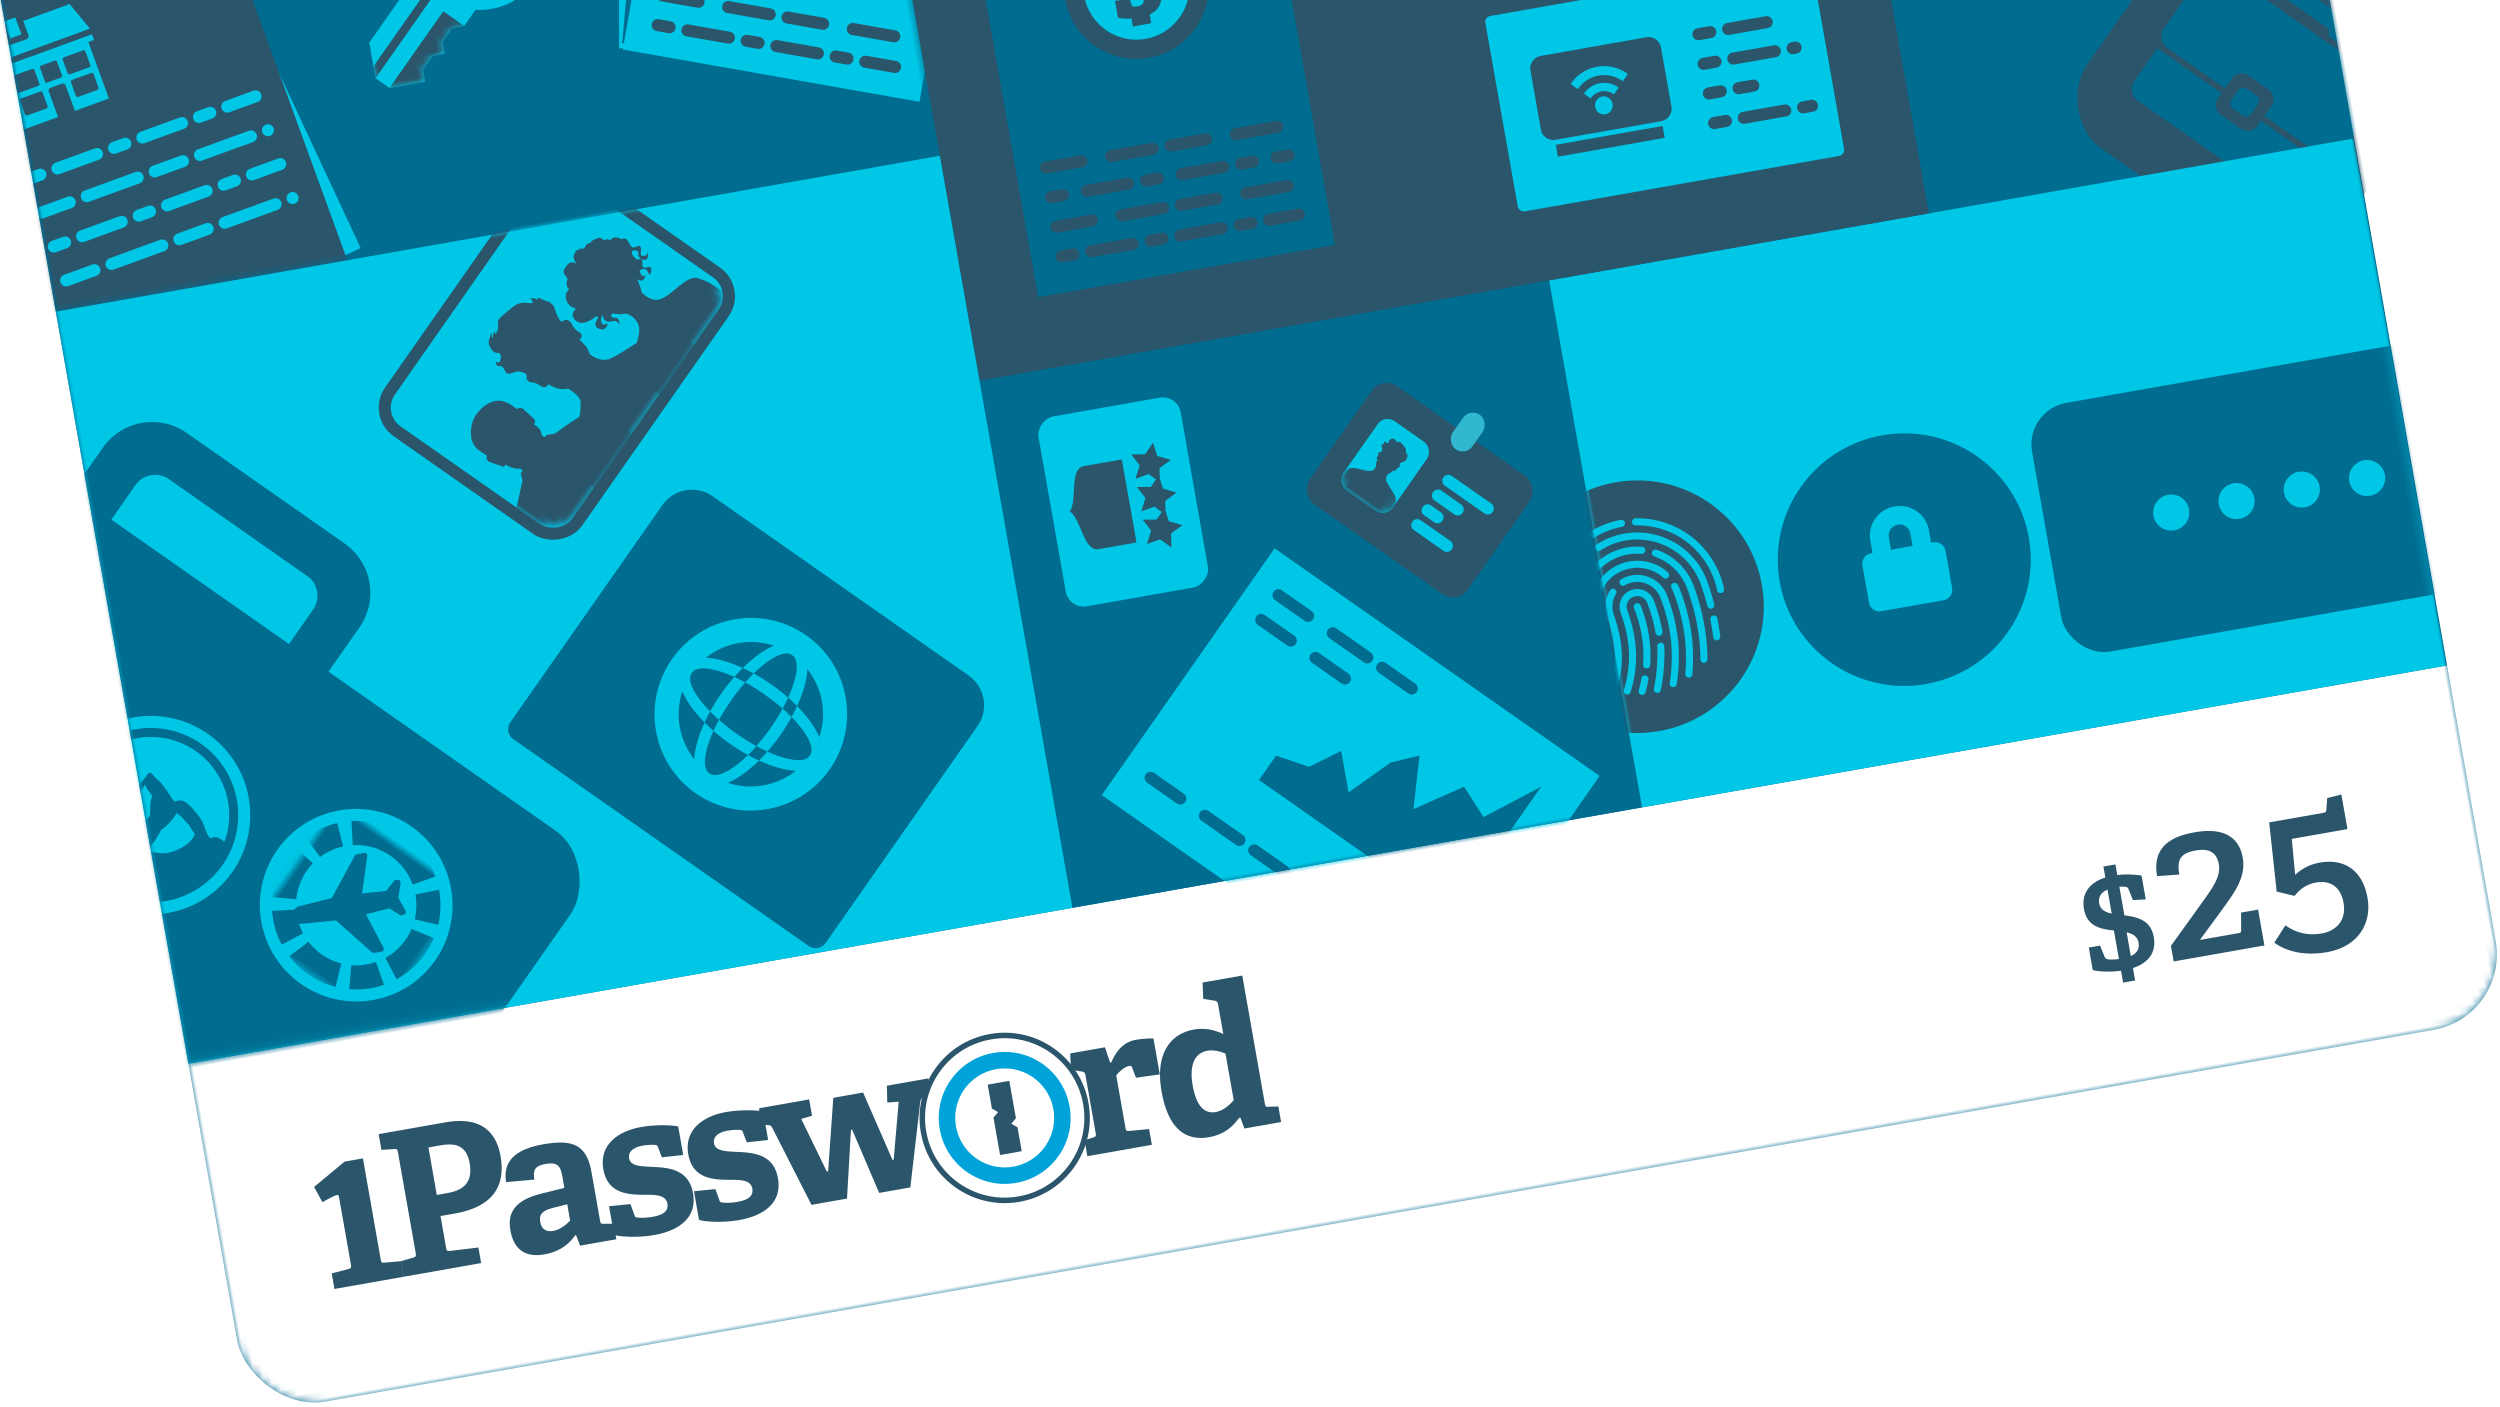 <svg xmlns="http://www.w3.org/2000/svg" xmlns:xlink="http://www.w3.org/1999/xlink" width="327" height="184"><defs><rect id="b" width="300" height="200" rx="10"/><path id="d" d="M0 0h75.654v69.998H0z"/><rect id="f" width="25.218" height="18.876" y="3.146" rx="2.364"/><rect id="h" width="7.881" height="11.011" rx="1.576"/><rect id="k" width="25.218" height="18.876" rx="2.364"/><filter id="j" width="145.9%" height="161.3%" x="-23%" y="-25.4%" filterUnits="objectBoundingBox"><feMorphology in="SourceAlpha" operator="dilate" radius=".788" result="shadowSpreadOuter1"/><feOffset dy="1" in="shadowSpreadOuter1" result="shadowOffsetOuter1"/><feGaussianBlur in="shadowOffsetOuter1" result="shadowBlurOuter1" stdDeviation="1.5"/><feComposite in="shadowBlurOuter1" in2="SourceAlpha" operator="out" result="shadowBlurOuter1"/><feColorMatrix in="shadowBlurOuter1" values="0 0 0 0 0 0 0 0 0 0 0 0 0 0 0 0 0 0 0.1 0"/></filter><rect id="l" width="7.881" height="6.292" rx="1.576"/><ellipse id="n" cx="3.94" cy="3.146" rx="1.576" ry="1.573"/><path id="o" d="M3.939 14.157h6.307a.786.786 0 0 1 0 1.573H3.94a.786.786 0 1 1 0-1.573zm0-2.36h3.155a.786.786 0 0 1 0 1.573H3.94a.786.786 0 1 1 0-1.573z"/><rect id="p" width="25.218" height="18.876" rx="2.364"/><path id="r" d="M0 0h117.422v53.482H0z"/><path id="t" d="M6.305 25.168H1.576L0 23.595v-4.72l8.138-8.121a8.654 8.654 0 0 1-.257-2.103C7.88 3.873 11.76 0 16.549 0c4.788 0 8.67 3.873 8.67 8.651s-3.882 8.652-8.67 8.652c-.726 0-1.432-.09-2.106-.257l-1.834 1.83h-1.576l-1.576 1.573v1.573H7.88l-1.576 1.573v1.573z"/><path id="v" d="M0 0h106.8v69.998H0z"/><path id="x" d="M0 0h126.091v83.368H0z"/><path id="z" d="M0 0h117.422v99.885H0z"/><rect id="B" width="129.243" height="88.874" rx="7.881"/><path id="a" d="M12.61 22.022c5.222 0 9.456-4.226 9.456-9.438 0-5.213-4.234-9.438-9.457-9.438-5.223 0-9.457 4.225-9.457 9.438 0 5.212 4.234 9.438 9.457 9.438z"/><mask id="D" width="22.066" height="22.028" x="-1.576" y="-1.576"><path fill="#fff" d="M1.576 1.57h22.066v22.028H1.576z"/><use xlink:href="#a"/></mask><ellipse id="E" cx="11.821" cy="11.797" rx="11.427" ry="11.404"/><rect id="F" width="39.403" height="28.314" rx="3.783"/></defs><g fill="none" fill-rule="evenodd" transform="rotate(-10 -69.038 5.448)"><mask id="c" fill="#fff"><use xlink:href="#b"/></mask><use fill="#006C90" xlink:href="#b"/><g mask="url(#c)"><g transform="rotate(45 89.706 372.219)"><rect width="39.403" height="39.325" fill="#2B556B" rx="7.881"/><path fill="#006C90" d="M23.642 10.224a.786.786 0 0 0-.787-.786h-6.307a.786.786 0 0 0-.787.786h-2.364a3.146 3.146 0 0 1 3.146-3.146h6.317a3.146 3.146 0 0 1 3.146 3.146h-2.364zm-.788 13.37v-1.569c0-.87-.706-1.576-1.576-1.576h-3.152c-.87 0-1.577.705-1.577 1.576v1.57H7.408a1.891 1.891 0 0 1-1.892-1.892v-8.8c0-1.045.847-1.892 1.892-1.892h24.587c1.045 0 1.892.847 1.892 1.891v8.801a1.891 1.891 0 0 1-1.892 1.892h-9.141zm-6.305.787v.784c0 .87.706 1.576 1.577 1.576h3.152c.87 0 1.576-.706 1.576-1.576v-.784h10.245v5.187a1.891 1.891 0 0 1-1.892 1.892H8.196a1.891 1.891 0 0 1-1.891-1.892v-5.187h10.244zm2.365-2.36h1.576a.79.79 0 0 1 .788.789v1.57a.788.788 0 0 1-.788.788h-1.576a.788.788 0 0 1-.788-.788v-1.57c0-.435.352-.788.788-.788z"/></g></g><path fill="#FFF" d="M-6.6 153.366h313.2v47.19H-6.6z" mask="url(#c)"/><path fill="#2B556B" d="M256.048 181.692c0 2.104-1.34 3.225-3.39 3.52v1.651h-1.595v-1.573c-1.438-.059-2.857-.373-3.625-.727v-2.989h1.497l.315 1.475c.06.275.119.354.394.472.257.098.808.177 1.419.216v-3.795c-1.655-.472-3.369-1.1-3.369-3.44 0-2.222 1.497-3.304 3.467-3.58v-1.454h1.596v1.416c1.261.058 2.227.334 3.113.609v3.166l-1.674-.197-.296-1.455c-.06-.295-.138-.354-.394-.433a3.912 3.912 0 0 0-.749-.137v3.795c1.616.51 3.29 1.18 3.29 3.46zm-6.266-5.604c0 .866.572 1.298 1.38 1.632v-3.185c-.867.197-1.38.728-1.38 1.553zm4.177 5.997c0-.845-.552-1.297-1.3-1.612v3.146c.886-.216 1.3-.767 1.3-1.534zm16.152 3.205h-12.054v-2.064l3.696-3.606c2.676-2.643 4.33-3.964 4.33-5.836 0-1.376-.689-2.285-2.62-2.285-1.848 0-2.703.496-2.703 2.725l-2.896-.302c0-4.13 3.09-4.79 5.82-4.79 4.082 0 5.627 1.79 5.627 4.377 0 2.78-2.207 4.597-4.276 6.634l-3.116 2.973h5.157c.276 0 .331-.055.387-.33l.386-2.258h2.262v4.762zm13.338-13.103h-7.392l-.387 4.708a6.244 6.244 0 0 1 3.448-1.019c3.255 0 5.351 1.955 5.351 5.616 0 3.358-2.262 6.083-6.482 6.083-2.786 0-5.13-.936-6.537-2.422l1.82-1.982c1.104 1.128 2.538 1.872 4.524 1.872 1.793 0 3.476-1.046 3.476-3.441 0-2.615-1.738-3.248-3.062-3.248-1.38 0-2.345.578-3.09 1.238l-2.206-.963.607-9.084h7.254c.276 0 .331-.083.386-.303l.386-1.514 1.904-.138v4.597z" mask="url(#c)"/><g mask="url(#c)"><path fill="#2B556B" d="M20.334 169.532v13.397c0 .418.027.496.42.522l2.149.184v2.067h-9.199v-2.067l2.254-.184c.367-.026.419-.13.419-.522v-9.035c0-.374-.283-.313-2.253.352l-.727-2.145 4.503-2.57h2.434zm8.687.08h1.546c1.86 0 3.407.445 3.407 2.957 0 2.956-1.913 3.348-3.643 3.348h-1.31v-6.304zm1.913 9.105h-1.913v4.185c0 .419.026.471.42.524l3.747.209v2.066H22.914v-2.066l1.652-.183c.366-.053.419-.131.419-.523V169.56c0-.392-.053-.497-.42-.523l-1.65-.183v-2.093h8.884c4.849 0 6.316 2.564 6.316 5.572 0 4.552-2.751 6.384-7.181 6.384zm14.68 3.531c-.603.445-1.494.942-2.385.942-.865 0-1.494-.392-1.494-1.439 0-1.046.55-1.439 2.096-1.543l1.783-.131v2.171zm12.048-4.996c2.07.47 4.403 1.203 4.403 4.264 0 3.191-2.594 4.5-5.923 4.5-2.155 0-4.263-.512-4.998-.843v.528h-4.822l-.263-1.412-.13-.026c-.996.968-2.307 1.752-4.404 1.752-3.302 0-3.826-2.25-3.826-3.871 0-2.616 1.625-3.82 4.901-4.03l3.014-.208v-1.44c0-1.229-.131-2.066-1.756-2.066-1.258 0-1.913.183-1.913 1.753l-3.696-.314c0-3.532 3.224-4.029 5.635-4.029 3.984 0 5.583 1.073 5.583 4.735v6.357c0 .419.026.471.42.523l1.065.178v-2.323l2.805.21.262 1.49c.026.236.079.341.315.393.314.105 1.022.262 2.018.262 1.388 0 2.175-.392 2.175-1.36 0-1.047-1.049-1.36-2.385-1.596-2.201-.393-5.084-.863-5.084-4.29 0-3.245 2.777-4.579 5.791-4.579 2.07 0 4.089.471 4.823.759v3.793l-2.805-.183-.262-1.36c-.026-.21-.078-.314-.261-.367-.341-.104-.97-.209-1.678-.209-1.31 0-2.044.497-2.044 1.334 0 1.073 1.441 1.308 3.04 1.675zm76.165 4.552c-.707.601-1.677 1.125-2.568 1.125-1.652 0-2.385-1.413-2.385-3.95 0-2.329.76-4.134 2.7-4.134.759 0 1.598.34 2.253.785v6.174zm4.35 1.648l1.259.183v2.067h-4.875l-.262-1.466-.184-.026c-1.1 1.073-2.384 1.805-4.298 1.805-3.092 0-5.084-1.962-5.084-6.958 0-5.258 2.647-7.247 5.556-7.247 1.52 0 2.7.523 3.696 1.256v-3.976c0-.262-.105-.445-.341-.524l-1.442-.497.288-2.119h5.268v17.005c0 .392.027.445.42.497zm-44.133-9.078c-.367.052-.524.183-.63.523l-3.223 10.804H86.05l-2.044-8.763h-.157l-2.07 8.763H77.06l-3.303-10.83c-.104-.314-.236-.366-.55-.445l-.255-.054v1.99l-2.805-.183-.262-1.36c-.026-.21-.078-.314-.261-.367-.341-.104-.97-.209-1.678-.209-1.31 0-2.045.497-2.045 1.334 0 1.073 1.442 1.308 3.04 1.675 2.071.47 4.404 1.203 4.404 4.264 0 3.192-2.594 4.5-5.923 4.5-2.385 0-4.718-.628-5.19-.942v-3.794l2.805.21.262 1.49c.026.236.079.341.314.393.315.105 1.023.262 2.019.262 1.388 0 2.175-.392 2.175-1.36 0-1.047-1.049-1.36-2.385-1.596-2.202-.393-5.085-.863-5.085-4.29 0-3.245 2.778-4.579 5.792-4.579 1.712 0 3.386.322 4.33.596l.066-.334h6.631v2.171l-1.467.157 2.096 7.351h.184l2.332-9.34h3.958l2.254 9.34h.157l1.966-7.35-1.494-.158.34-2.171h5.505v.771a10.7 10.7 0 0 0-.861 1.515l-.083.016zm27.1.654c-.68 0-1.493.576-1.887.916v6.932c0 .419.027.497.42.524l2.594.209v2.093h-8.57v-2.12l1.18-.157c.366-.052.419-.13.419-.523v-7.665c0-.287-.079-.47-.34-.55l-1.261-.442c-.041-.085-.086-.167-.128-.251l.261-1.922h4.613l.315 2.093h.157c.865-1.334 2.018-2.355 3.695-2.355.603 0 1.808.105 2.28.236v4.76l-3.144-.104-.263-1.386c-.052-.236-.13-.288-.34-.288z"/><path fill="#2B556B" d="M92.788 178.894c0-6.156 4.985-11.146 11.136-11.146 6.15 0 11.136 4.99 11.136 11.146 0 6.155-4.986 11.145-11.136 11.145-6.15 0-11.136-4.99-11.136-11.145zm.718 0c0 5.758 4.664 10.426 10.418 10.426 5.753 0 10.417-4.668 10.417-10.426 0-5.759-4.664-10.427-10.417-10.427-5.754 0-10.418 4.668-10.418 10.427z"/><path fill="#00A3D9" d="M103.924 170.265c4.761 0 8.621 3.863 8.621 8.629 0 4.765-3.86 8.629-8.621 8.629-4.762 0-8.622-3.864-8.622-8.63 0-4.765 3.86-8.628 8.622-8.628zm0 2.157a6.469 6.469 0 0 0-6.466 6.472 6.469 6.469 0 0 0 6.466 6.471 6.469 6.469 0 0 0 6.466-6.471 6.469 6.469 0 0 0-6.466-6.472z"/><path fill="#2B556B" d="M102.487 174.22h2.874v4.973l-.718.6.718.598v3.177h-2.874v-4.974l.718-.6-.718-.599z"/></g><g mask="url(#c)"><g transform="translate(117.422 83.368)"><mask id="e" fill="#fff"><use xlink:href="#d"/></mask><use fill="#006C90" xlink:href="#d"/><g mask="url(#e)"><g transform="rotate(45 19.528 68.565)"><mask id="g" fill="#fff"><use xlink:href="#f"/></mask><use fill="#2B556B" xlink:href="#f"/><path fill="#00C7E6" d="M14.972 15.73h4.731a.786.786 0 0 1 0 1.573h-4.731a.786.786 0 0 1 0-1.573zm0-2.36h1.579a.786.786 0 0 1 0 1.573h-1.58a.786.786 0 0 1 0-1.573zm0-2.36h3.155a.786.786 0 0 1 0 1.574h-3.155a.786.786 0 0 1 0-1.573zm0-2.359h6.307a.786.786 0 0 1 0 1.573h-6.307a.786.786 0 0 1 0-1.573z" mask="url(#g)"/><g mask="url(#g)"><g transform="translate(3.152 7.078)"><mask id="i" fill="#fff"><use xlink:href="#h"/></mask><use fill="#00C7E6" xlink:href="#h"/><path fill="#2B556B" d="M2.867 7.043C1.853 7.888.054 7.792.054 9.198L0 12.04h7.864l.017-2.845c0-.67-.22-.995-.755-1.283-.352-.19-1.73-.694-1.999-.932-.268-.238-.284-.596-.286-.83.172-.205.2-.322.28-.768l.063.01c.08.012.139-.02.175-.078.05-.08.022-.127.022-.217 0-.14.033-.268.087-.361.085-.147.136-.388-.075-.451-.126-.038-.082-.137.02-.341.093-.185.31-.375.31-.602 0-.207-.051-.21-.073-.365-.018-.135-.014-.145-.073-.271-.018-.006-.085.04-.082.054 0-.216-.068-.213-.166-.343a1.14 1.14 0 0 0 .011.062c.034.106-.085.194-.105.162a7.805 7.805 0 0 1-.135-.233.83.83 0 0 0-.378-.349c-.126-.055-.212-.062-.317-.097a3.554 3.554 0 0 0-.507-.133c-.264-.042-.214.015-.4.15a.56.56 0 0 1-.347.09c-.001-.01.076-.094.085-.106-.032-.017-.327.092-.32.129 0-.087.099-.12.166-.194a.133.133 0 0 0-.048-.002c-.207.086-.385.064-.502.313-.1.21-.121.283-.006.478.054.092-.069.196-.124.219-.137.058-.228.135-.264-.092-.008.003-.144.131-.113.182.102.168.124.185.035.36-.064.125-.102.17-.023.272.09.116.238.182.297.262.1.135.203.423.056.48-.16.06-.159.217-.072.377.05.093.081.215.081.35 0 .046-.002.054.009.099.02.125.086.202.215.192l.036-.013c.036.467.164.688.36.873-.008.216.032.585-.152.795z" mask="url(#i)"/></g></g><rect width="3.152" height="5.505" x="11.821" fill="#32B8CE" rx="1.576"/></g></g><g mask="url(#e)"><path fill="#00C7E6" d="M70.908 64.99L43.046 92.854 6.341 56.148l27.862-27.862z"/><path stroke="#006C90" stroke-dasharray="4.728,3.94,5.516,2.364" stroke-linecap="round" stroke-width="1.576" d="M33.64 34.41l15.272 15.271M30.855 37.196l9.454 9.455m-27.286 8.377l31.143 31.144"/><path fill="#006C90" d="M29.686 55.02l4 2.198 4.498-1.323.005 5.51 6.086-2.894 3.9-.247-2.01 6.767 7.037-1.74 1.802 4.359 8.12-2.602-14.46 14.46-21.732-21.734z"/></g><g mask="url(#e)"><g transform="rotate(90 -59.818 12.515)"><use fill="#000" filter="url(#j)" xlink:href="#k"/><use fill="#736BB5" stroke="#554D99" stroke-width="1.576" xlink:href="#k"/></g><g transform="rotate(90 -71.63 14.888)"><mask id="m" fill="#fff"><use xlink:href="#l"/></mask><use fill="#EAE4FF" xlink:href="#l"/><rect width="8.669" height="7.08" x="-.394" y="-.394" stroke="#59489D" stroke-width=".788" rx="1.576"/><path stroke="#59489D" stroke-width=".788" d="M-.394 1.965h8.669v2.361H-.394z" mask="url(#m)"/><g mask="url(#m)"><use fill="#EBE3FF" xlink:href="#n"/><ellipse cx="3.94" cy="3.146" stroke="#59489D" stroke-width=".788" rx="1.182" ry="1.179"/></g></g><g transform="rotate(90 -59.818 12.515)"><use fill="#EAE4FF" xlink:href="#o"/><path stroke="#59489D" stroke-width=".788" d="M3.939 13.763h6.307a1.18 1.18 0 0 1 0 2.36H3.94a1.18 1.18 0 1 1 0-2.36zm0-2.36h3.155a1.18 1.18 0 0 1 0 2.361H3.94a1.18 1.18 0 1 1 0-2.36z"/></g><path fill="#574B9B" d="M-50.449 72.332V97.55h-4.719V72.332z"/></g><g mask="url(#e)"><g transform="rotate(90 9.466 15.733)"><mask id="q" fill="#fff"><use xlink:href="#p"/></mask><use fill="#00C7E6" xlink:href="#p"/><path fill="#2B556B" d="M14.776 4.705l-.855.833.31 1.801-1.622-.85-1.621.85.31-1.801-.856-.833-.856.833.31 1.801-1.621-.85-1.622.85.31-1.801-1.312-1.276 1.813-.263.81-1.64L9.086 4l1.357.196L11.798 4l.811-1.64.81 1.64 1.357.196L16.133 4l.81-1.64.811 1.64 1.813.263-1.312 1.276.31 1.801-1.622-.85-1.62.85.309-1.801-.856-.833zM7.093 8.651h11.033v5.035c0 1.968-4.356 1.595-5.517 2.845-1.23-1.25-5.516-.857-5.516-2.845V8.651z" mask="url(#q)"/></g></g></g></g><g mask="url(#c)"><mask id="s" fill="#fff"><use xlink:href="#r"/></mask><use fill="#006C90" xlink:href="#r"/><g mask="url(#s)"><path fill="#00C7E6" d="M87.553-18.757l38.804 6.842-9.014 51.12-38.804-6.841z"/><path fill="#006C90" d="M92.5-18.372l38.06 10.199-13.434 50.14-38.06-10.198z"/><path fill="#00C7E6" d="M96.752-16.184L133.78-2.707 116.025 46.07 78.998 32.594z"/><path stroke="#2B556B" stroke-dasharray="1.576,2.364,5.516,2.364" stroke-linecap="round" stroke-width="1.576" d="M84.046 30.246l29.622 10.782"/><path stroke="#2B556B" stroke-dasharray="4.728,3.94,5.516,2.364" stroke-linecap="round" stroke-width="1.576" d="M85.391 26.551l29.622 10.781"/></g><g mask="url(#s)"><path fill="#00C7E6" d="M-10.774 12.275l38.06-10.198 13.435 50.14-38.06 10.199z"/><path fill="#2B556B" d="M-8.936 10.107l38.804-6.842 9.014 51.12L.078 61.229z"/><path stroke="#00C7E6" stroke-dasharray="1.576,2.364,5.516,2.364" stroke-linecap="round" stroke-width="1.576" d="M-.412 35.758l31.044-5.474M1.227 45.052l31.044-5.474"/><path stroke="#00C7E6" stroke-dasharray="3.94,2.364,7.093,2.364" stroke-linecap="round" stroke-width="1.576" d="M.407 40.405l31.044-5.474M2.046 49.7l31.044-5.474"/><path fill="#00C7E6" fill-rule="nonzero" d="M10.323 19.49l1.366 7.745-4.662.822-.614-3.485a.394.394 0 0 0-.457-.32l-1.534.271a.394.394 0 0 0-.32.457l.615 3.484-4.67.824-1.365-7.746-.776.137-.137-.774 13.194-2.327.136.775-.776.137zM.327 17.259L0 15.4l-.081-.465 1.552-.273.082.464.327 1.86-1.552.273zm8.448-3.087l2.051 3.632-13.193 2.326.685-4.114.951-.168.347 1.966a.394.394 0 0 0 .456.32l2.367-.418a.394.394 0 0 0 .32-.456l-.347-1.966 6.363-1.122zm-1.99 7.938l.163.93c.023.128.157.212.3.186l2.587-.456c.143-.025.24-.15.217-.278l-.163-.93-.164-.929c-.023-.128-.157-.212-.3-.186l-2.587.456c-.143.025-.24.15-.218.278l.164.929zm.546 3.098l.163.93c.023.128.157.212.3.186l2.587-.456c.143-.025.24-.15.218-.278l-.164-.929-.164-.93c-.023-.128-.157-.212-.3-.186L7.384 24c-.143.025-.24.15-.217.278l.164.93zm-3.651-2.55l.164.929c.022.128.127.217.235.198l1.94-.342c.107-.019.176-.138.153-.266l-.164-.93-.164-.93c-.022-.128-.127-.217-.235-.198l-1.94.342c-.107.02-.176.139-.153.267l.164.93zm-3.88.684l.163.93c.023.127.157.211.3.186l2.587-.456c.143-.025.24-.15.218-.278l-.164-.93-.164-.93c-.023-.127-.157-.211-.3-.186l-2.587.456c-.143.026-.24.15-.218.278l.164.93zm.546 3.098l.164.93c.022.128.156.211.3.186l2.586-.456c.143-.025.24-.15.218-.278l-.164-.93-.164-.929c-.022-.128-.157-.212-.3-.187L.4 25.232c-.144.026-.24.15-.218.278l.164.93z"/></g><g mask="url(#s)"><g transform="translate(46.496 7.078)"><mask id="u" fill="#fff"><use xlink:href="#t"/></mask><use fill="#00C7E6" xlink:href="#t"/><path fill="#2B556B" d="M12.61 18.876h-1.577l-1.576 1.573v1.573H7.88l-1.576 1.573v1.573H1.576l8.669-8.652 2.364 2.36zM0 22.022l9.457-9.438.788.786L0 23.595z" mask="url(#u)"/></g></g></g><g mask="url(#c)"><g transform="translate(193.076 83.368)"><mask id="w" fill="#fff"><use xlink:href="#v"/></mask><use fill="#00C7E6" xlink:href="#v"/><g mask="url(#w)"><g transform="translate(-12.61 27.527)"><ellipse cx="16.549" cy="16.516" fill="#2B556B" rx="16.549" ry="16.516"/><ellipse cx="52.012" cy="16.516" fill="#006C90" rx="16.549" ry="16.516"/><g fill="#00C7E6"><path fill-rule="nonzero" d="M53.4 15.11v-1.823c0-.783-.643-1.418-1.435-1.418s-1.434.635-1.434 1.418v1.823h-2.459v-1.823c0-2.126 1.743-3.85 3.893-3.85 2.15 0 3.893 1.724 3.893 3.85v1.823H53.4z"/><path d="M47.875 14.943h8.275a1.38 1.38 0 0 1 1.379 1.38v4.94a1.38 1.38 0 0 1-1.38 1.378h-8.274a1.38 1.38 0 0 1-1.38-1.379v-4.94a1.38 1.38 0 0 1 1.38-1.379z"/></g><path fill="#00C7E6" d="M27.67 16.662a.463.463 0 0 1-.463-.45 10.635 10.635 0 0 0-9.005-10.205.463.463 0 1 1 .142-.914 11.56 11.56 0 0 1 9.79 11.093.463.463 0 0 1-.45.476h-.014zm-12.413 11.34a.462.462 0 0 1-.42-.658c.225-.482.433-.988.62-1.505a.463.463 0 0 1 .872.313 19.008 19.008 0 0 1-.652 1.582.464.464 0 0 1-.42.267zm1.18-3.32a.463.463 0 0 1-.45-.575c.118-.468.216-.94.29-1.401.518-3.195-.17-6.05-.178-6.079a.463.463 0 0 1 .9-.222c.03.123.743 3.06.194 6.448-.08.488-.183.986-.307 1.48a.464.464 0 0 1-.45.35zm.825 3.396a.462.462 0 0 1-.43-.632c.335-.85.951-2.595 1.299-4.74.033-.205.061-.408.085-.61a.462.462 0 1 1 .92.105c-.025.217-.054.435-.09.653a24.412 24.412 0 0 1-1.353 4.931.464.464 0 0 1-.431.293zm-3.917-.47a.462.462 0 0 1-.412-.672c.483-.95 1.125-2.454 1.433-4.225.307-1.772.274-3.772-.097-5.784a2.312 2.312 0 0 1 2.28-2.723c1.084 0 2.012.735 2.257 1.788.018.079.444 1.95.437 4.312a.463.463 0 0 1-.463.461h-.001a.463.463 0 0 1-.463-.464 20.164 20.164 0 0 0-.413-4.101 1.382 1.382 0 0 0-1.353-1.07 1.39 1.39 0 0 0-1.369 1.632c.39 2.116.424 4.228.098 6.107-.328 1.884-1.008 3.48-1.52 4.486a.462.462 0 0 1-.414.253zm12.759-4.942a.47.47 0 0 1-.464-.489c.042-.756.057-1.54.042-2.328a.462.462 0 0 1 .927-.017c.014.81 0 1.617-.043 2.397a.463.463 0 0 1-.462.437zm-.043-4.214a.463.463 0 0 1-.462-.43c-.118-1.621-.312-2.682-.315-2.693-.608-4.341-4.361-7.6-8.734-7.6a8.76 8.76 0 0 0-3.454.702.463.463 0 1 1-.364-.85 9.691 9.691 0 0 1 3.818-.776c4.832 0 8.98 3.6 9.65 8.376.004.024.202 1.097.323 2.775a.463.463 0 0 1-.462.496zM7.247 23.063a.463.463 0 0 1-.431-.631c.109-.276.196-.556.26-.832.25-1.071.03-2.627-.122-3.459a9.712 9.712 0 0 1 4.085-9.63.463.463 0 0 1 .525.762 8.79 8.79 0 0 0-3.697 8.708c.165.896.4 2.594.112 3.828a6.81 6.81 0 0 1-.3.96.464.464 0 0 1-.432.294zm1.299 1.628a.46.46 0 0 1-.416-.665c.352-.722.6-1.461.735-2.197.22-1.192.187-2.533-.1-4.102a7.907 7.907 0 0 1-.093-1.21c0-4.336 3.534-7.862 7.878-7.862.664 0 1.323.082 1.96.245a.463.463 0 1 1-.231.896 6.968 6.968 0 0 0-1.73-.217c-3.832 0-6.95 3.112-6.95 6.937 0 .354.027.71.08 1.058.305 1.668.338 3.118.098 4.422a9.446 9.446 0 0 1-.815 2.435.463.463 0 0 1-.416.26zm15.396.576a.462.462 0 0 1-.457-.54c.065-.379.123-.769.174-1.169.524-4.142-.226-8.028-.234-8.067a6.986 6.986 0 0 0-3.538-5.06.462.462 0 1 1 .446-.812 7.907 7.907 0 0 1 4.005 5.714c.029.143.784 4.045.24 8.34-.052.415-.113.819-.18 1.21a.464.464 0 0 1-.456.384zm-2.279 1.568a.463.463 0 0 1-.449-.58c.338-1.289.572-2.59.698-3.868.266-2.719-.055-5.254-.37-6.902a5.02 5.02 0 0 0-.159-.587.462.462 0 1 1 .879-.294c.077.229.14.465.189.701.328 1.714.66 4.343.383 7.172a25.858 25.858 0 0 1-.723 4.013.463.463 0 0 1-.448.345zM11.26 21.837a.462.462 0 0 1-.461-.512c.216-2-.151-3.602-.155-3.618-.08-.4-.118-.796-.118-1.19 0-3.316 2.702-6.013 6.024-6.013a5.99 5.99 0 0 1 4.755 2.322.464.464 0 0 1-.731.568 5.074 5.074 0 0 0-4.024-1.965c-2.81 0-5.098 2.282-5.098 5.087 0 .335.033.67.098.995.013.055.405 1.748.17 3.913a.463.463 0 0 1-.46.413zm-1.267 4.116a.462.462 0 0 1-.411-.674c.377-.73.673-1.474.88-2.21a.462.462 0 1 1 .892.25 12.786 12.786 0 0 1-.949 2.384.463.463 0 0 1-.412.25zm9.447 1.752a.462.462 0 0 1-.439-.61 22.49 22.49 0 0 0 1.053-4.68c.326-2.95-.12-5.574-.327-6.566-.308-1.49-1.644-2.57-3.177-2.57-.384 0-.76.066-1.117.197a.462.462 0 1 1-.319-.868 4.15 4.15 0 0 1 1.436-.254c1.97 0 3.688 1.391 4.084 3.307.216 1.034.682 3.774.34 6.855a23.44 23.44 0 0 1-1.095 4.875.463.463 0 0 1-.44.314zm-7.821-.772a.462.462 0 0 1-.41-.677c.677-1.29 1.12-2.569 1.315-3.8.256-1.62.23-3.368-.08-5.198a3.935 3.935 0 0 1-.065-.741c0-1.01.367-1.984 1.034-2.744a.464.464 0 0 1 .697.61 3.232 3.232 0 0 0-.804 2.134c0 .216.015.395.05.579.328 1.936.355 3.786.083 5.505-.21 1.33-.685 2.704-1.41 4.084a.463.463 0 0 1-.41.248zM5.996 20.49a.464.464 0 0 1-.44-.316 11.536 11.536 0 0 1-.591-3.658c0-1.11.157-2.208.468-3.262a.463.463 0 0 1 .89.26c-.286.97-.431 1.98-.431 3.002a10.6 10.6 0 0 0 .544 3.366.463.463 0 0 1-.44.608zm.549-8.365a.461.461 0 0 1-.416-.664 11.53 11.53 0 0 1 10.29-6.506h.005a.463.463 0 0 1 .006.925 10.61 10.61 0 0 0-9.468 5.985.464.464 0 0 1-.417.26z"/></g></g><g mask="url(#w)"><g transform="translate(58.317 27.527)"><rect width="140.276" height="33.033" fill="#006C90" rx="5.516"/><ellipse cx="16.549" cy="16.516" fill="#00C7E6" rx="2.364" ry="2.359"/><ellipse cx="51.224" cy="16.516" fill="#00C7E6" rx="2.364" ry="2.359"/><ellipse cx="25.218" cy="16.516" fill="#00C7E6" rx="2.364" ry="2.359"/><ellipse cx="59.893" cy="16.516" fill="#00C7E6" rx="2.364" ry="2.359"/><ellipse cx="33.887" cy="16.516" fill="#00C7E6" rx="2.364" ry="2.359"/><ellipse cx="42.556" cy="16.516" fill="#00C7E6" rx="2.364" ry="2.359"/></g></g></g></g><g mask="url(#c)"><g transform="translate(117.422)"><mask id="y" fill="#fff"><use xlink:href="#x"/></mask><use fill="#2B556B" xlink:href="#x"/><g mask="url(#y)"><g transform="translate(73.29 47.976)"><rect width="43.344" height="25.954" fill="#00C7E6" rx=".788"/><path stroke="#2B556B" stroke-dasharray="1.576,2.364,5.516,2.364" stroke-linecap="round" stroke-width="1.576" d="M27.188 7.078h9.063m-9.063 3.932h12.215m-12.215 3.933h5.91m-5.91 3.933h13.003"/><path fill="#2B556B" d="M6.383 6.292h14.028c.914 0 1.655.74 1.655 1.655v7.832c0 .914-.741 1.655-1.655 1.655H6.383a1.655 1.655 0 0 1-1.655-1.655V7.947c0-.914.741-1.655 1.655-1.655zm8.56 6.614l.005.005.746-.771a3.17 3.17 0 0 0-4.594-.005l.746.771a2.14 2.14 0 0 1 3.097 0zm1.442-1.48l.805-.832-.006-.005a5.237 5.237 0 0 0-7.58 0l.806.832a4.125 4.125 0 0 1 5.97 0l.005.005zm-10.08 6.663H20.49v1.573H6.305V18.09zm7.894-4.827a1.129 1.129 0 0 0-1.628 0 1.208 1.208 0 0 0 0 1.675 1.13 1.13 0 0 0 1.628 0c.45-.463.45-1.213 0-1.675z"/></g></g><g mask="url(#y)"><g transform="translate(9.457 22.022)"><path fill="#006C90" d="M0 0h39.403v51.909H0z"/><path stroke="#2B556B" stroke-dasharray="1.576,2.364,5.516,2.364" stroke-linecap="round" stroke-width="1.576" d="M3.94 47.19h31.523"/><path stroke="#2B556B" stroke-dasharray="1.576,3.152,5.516,2.364" stroke-linecap="round" stroke-width="1.576" d="M3.94 39.325h31.523"/><path stroke="#2B556B" stroke-dasharray="4.728,3.94,5.516,2.364" stroke-linecap="round" stroke-width="1.576" d="M3.94 43.257h31.523M3.94 35.392h31.523"/><ellipse cx="19.702" cy="14.157" fill="#2B556B" rx="9.457" ry="9.438"/><ellipse cx="19.702" cy="14.157" fill="#00C7E6" rx="6.935" ry="6.921"/><path fill="#2B556B" d="M22.739 15.465c0-2.86-3.78-2.215-3.78-3.33 0-.404.38-.594.837-.594.114 0 .267 0 .419.025.165.026.215.064.253.24l.14.786 1.915.088v-2.266c-.697-.19-1.129-.278-1.573-.329v-.962h-2.447V10.2c-1.13.317-1.954 1.089-1.954 2.506 0 2.874 3.78 2.051 3.78 3.291 0 .456-.368.71-.875.71-.254 0-.457-.026-.596-.077-.102-.025-.165-.076-.178-.227l-.127-.798-1.928-.126v2.227c.508.24 1.117.367 1.713.418v1.063h2.448v-1.164c1.128-.304 1.953-1.101 1.953-2.557z"/></g></g></g></g><g mask="url(#c)"><g transform="translate(0 53.482)"><mask id="A" fill="#fff"><use xlink:href="#z"/></mask><use fill="#00C7E6" xlink:href="#z"/><g mask="url(#A)"><path fill="#006C90" d="M49.222 63.226l24.519-24.52a4.728 4.728 0 0 1 6.687 0l28.906 28.906a4.728 4.728 0 0 1 0 6.687l-24.52 24.52a1.576 1.576 0 0 1-2.228 0L49.222 65.454a1.576 1.576 0 0 1 0-2.23z"/><path fill="#00C7E6" d="M89.29 76.546c-4.924 4.924-12.9 4.932-17.814.018-4.914-4.914-4.906-12.89.018-17.814 4.924-4.924 12.9-4.932 17.814-.018 4.915 4.914 4.907 12.89-.017 17.814zm-2.224-2.224c3.693-3.693 3.7-9.675.013-13.36-3.685-3.687-9.667-3.68-13.36.012-3.693 3.694-3.7 9.675-.014 13.361 3.686 3.686 9.668 3.68 13.361-.013z"/><path fill="#00C7E6" d="M83.73 70.985c4.308-4.309 6.307-9.296 4.464-11.138-1.843-1.843-6.83.156-11.138 4.464-4.31 4.309-6.308 9.296-4.465 11.138 1.843 1.843 6.83-.156 11.138-4.464zm-4.63 1.848c-2.436 1.677-4.558 2.34-5.396 1.502-.837-.838-.175-2.96 1.502-5.396-2.986-3.729-4.158-7.519-2.6-9.077 1.557-1.558 5.348-.386 9.077 2.601 2.436-1.677 4.558-2.34 5.395-1.502.838.838.176 2.96-1.502 5.396 2.987 3.729 4.16 7.519 2.601 9.077-1.558 1.558-5.348.386-9.077-2.601zm0 0c1.136-.782 2.341-1.786 3.516-2.96 1.175-1.175 2.178-2.38 2.96-3.516a25.112 25.112 0 0 0-1.841-2.052 25.112 25.112 0 0 0-2.052-1.842c-1.137.783-2.341 1.786-3.516 2.96-1.175 1.175-2.178 2.38-2.96 3.516.553.691 1.169 1.38 1.84 2.053a25.112 25.112 0 0 0 2.053 1.84zm7.965 1.489c1.231-1.231-.759-5.217-4.445-8.903-3.685-3.686-7.671-5.676-8.902-4.445-1.231 1.231.759 5.217 4.444 8.903 3.686 3.686 7.672 5.676 8.903 4.445z"/><g transform="rotate(-135 28.024 74.279)"><path fill="#006C90" d="M44.132 76.29h40.98v19.646a7.88 7.88 0 0 1-7.881 7.881H52.012a7.88 7.88 0 0 1-7.88-7.88V76.29zm6.304 8.651v9.432a3.152 3.152 0 0 0 3.153 3.152h22.065a3.152 3.152 0 0 0 3.153-3.152V84.94h-28.37z"/><mask id="C" fill="#fff"><use xlink:href="#B"/></mask><use fill="#006C90" xlink:href="#B"/><g mask="url(#C)"><g transform="translate(11.033 53.347)"><ellipse cx="12.609" cy="12.584" fill="#00C7E6" rx="12.609" ry="12.584"/><use fill="#00C7E6" stroke="#006C90" stroke-dasharray="6.305,1.576,3.94,1.576" stroke-width="3.152" mask="url(#D)" xlink:href="#a"/><path fill="#006C90" fill-rule="nonzero" d="M17.863 6.293l-.267.016a.972.972 0 0 0-.611.251l-3.34 2.873-6.163-.706a.554.554 0 0 0-.439.141l-.627.628a.37.37 0 0 0 .094.597l4.375 2.245-2.07 2.402-1.662.079a.25.25 0 0 0-.22.125l-.14.189a.376.376 0 0 0 .14.565l1.725.848.847 1.727c.11.22.376.282.565.141l.188-.141a.389.389 0 0 0 .125-.22l.079-1.68 2.399-2.088 2.242 4.38c.11.236.424.283.596.095l.627-.628a.506.506 0 0 0 .141-.44l-.705-6.17 2.885-3.329c.157-.173.235-.392.25-.612l.017-.267c0-.565-.47-1.052-1.051-1.02z"/></g></g><g mask="url(#C)"><g transform="rotate(150 25.629 41.422)"><use fill="#006C90" xlink:href="#E"/><ellipse cx="11.821" cy="11.797" stroke="#00C7E6" stroke-width="1.576" rx="12.215" ry="12.192"/></g><g fill="#00C7E6" fill-rule="nonzero"><path d="M58.17 57.6c-.413 1.058-1.244 1.848-1.68 2.855-.485 1.124-.71 2.73-.672 3.925-.01.198-.195.376-.398.33-.55-.199-1.119-.186-1.669-.325a15.519 15.519 0 0 1-1.5-.492c-.346-.14-.684-.308-1.046-.416a1.061 1.061 0 0 1-.308-.085l-.028-.008a2.17 2.17 0 0 1-.354.445c-.514.443-1.212.366-1.828.236-.722-.192-1.568-.354-2.233-.702-.651-.344-1.379-1.065-2.11-1.2-.091-.017-.306.324-.356.4-.14.133-.38.196-.547.244a2.106 2.106 0 0 1-.92-.006 9.27 9.27 0 0 0 1.014 2.51c2.82 4.884 9.071 6.55 13.974 3.72 4.902-2.831 6.593-9.077 3.773-13.96a10.318 10.318 0 0 0-2.674-3.023c-.026.789-.043 1.554-.103 2.092-.092 1.113.072 2.394-.336 3.46z"/><path d="M47.36 61.905c.457.138.917.216 1.338.322.348.075.72.13 1.085.095a7.312 7.312 0 0 1 .405-2.97c-.144-.916-.131-1.861-.123-2.792.016-.25.071-.553.174-.858-.395.348-.84.683-1.33.906-1.251.584-2.067 1.77-2.515 3.045-.264.778-.272 1.355-.089 1.844.03.007.042.03.069.033.02-.084.983.328.985.375zm5.236-2.714c-.054.264-.101.501-.153.74-.051.24 1.222 1.643 1.203 2.403.61.186 1.218.35 1.653.707-.01-.017-.003-.044.004-.07-.054-1.166.16-2.719.609-3.771.411-.97 1.186-1.746 1.578-2.749.385-1.016.21-2.276.305-3.34.026-.525-.31-.711-.296-1.44a13.64 13.64 0 0 0-1.392-.903l-.105.06c-.31.576-.703 1.104-1.163 1.63-.415.472-.92.883-1.298 1.38-.498.684-.59 1.412-.805 2.154-.214.741.285 1.14-.14 3.2z"/></g></g></g><g transform="rotate(-45 44.58 -37.667)"><mask id="G" fill="#fff"><use xlink:href="#F"/></mask><use fill="#00C7E6" xlink:href="#F"/><rect width="40.979" height="29.89" x="-.788" y="-.788" stroke="#2B556B" stroke-width="1.576" rx="3.783"/><path fill="#2B556B" d="M3.98 19.41l-.66.733c-1.501.586-3 1.353-4.585 1.677-.288-.071-.523.06-.607.745-.234 1.91-.52 5.997-.49 8.108H16.5c.19-1.895-.223-6.927-.51-8.194-.114-.504-.081-.74-.676-.612-.616-.412-3.431-1.43-4.32-1.718-.531-.233-.44-.44-.914-.797-.153-.115-.33-.03-.389-.094-.038-.041-.058-.321-.06-.492.816-.533.506-1.664.618-1.647a.498.498 0 0 0 .572-.42l.236-1.836c.044-.286-.216-.652-.49-.694.01-.12.019-.24.019-.364v-.563c0-.233-.033-.46-.092-.674-.279-2.114-3.263-2.712-4.77-2.137-.632.242-.429.18-.616.281a2.36 2.36 0 0 0-.715.47 2.513 2.513 0 0 0-1.076 2.06v.563c0 .165.016.53.047.686-.345-.093-.578.47-.518.677l.438 1.53c.042.275.098.464.37.421l.12-.019c.056.774.279 1.497.696 1.879.023.688-.305.343-.492.43zm31.143-9.281c-.192-.142-.81-.662-1.239-.546a1.987 1.987 0 0 0-.064-.08c-.495-.577-1.057.246-1.232-.59a3.525 3.525 0 0 0-.298-.051c-.074-.083-.082-.18-.146-.19-.861-.116-1.363.247-1.483 1.033-.084-.423-.19-.877-.766-.943-1.538-.176-1.174.45-1.625 1.118l-.117.007c-.166.01-.584.272-.613.415-.13.029-.155.234-.14.41a3.655 3.655 0 0 1-.588.034c-.5-.021-1.364.91-1.155 1.767a.564.564 0 0 0 .097.193c-.01.069-.015.14-.015.214-.66 0-1.132.026-1.258.932-.131.948.975 1.515 1.733 1.753.056.018.096.028.164.05.04.116.146-.118.146.371-.63 0-1.382.08-1.153.917.063.809 1.118.733 1.177.462-.809-.249-.389-1.01.538-1.141-.444.54-.63.914.147 1.626.145.133.34.292.13.896.393-.292.615-.592.327-1.032-.189-.288-.218-.618.321-.502a4.44 4.44 0 0 0 .931 1.371c.246.374.394 1.566-.382 2.436-1.196 1.34-5.202 1.203-5.333 3.023-.568 1.429-.418 4.923-.01 6.591h14.995c.419-1.68.626-5.188.044-6.591-.14-1.95-4.183-1.702-5.387-3.024-.691-.76-.521-2.2-.328-2.412.388-.377.724-.86.963-1.414.06 1.194.927.647 1.106.709-.083-.058-.176-.136-.215-.16-.317-.187.037-.597.263-.899.05.074.148.13.242.184.263.155.416.467.255.734-.11.185-.255.446-.167.786-.058-.207.03-.262.222-.315.432-.117.835-.38.384-.742-.296-.236-.663-.462.135-.942.598-.36-.102-.615-.102-.8 0-.562.13-.816.267-.987.129-.165.315-.164.463-.001.195.215.314.572.003.71-.448.197-.427.839-.264 1.08.442.656 1.107-.203 1.118-.203-.34.237-.724.015-.806-.318-.078-.318.319-.386.525-.53.676-.473.193-.62-.116-.834-.159-.11-.225-.231-.236-.36-.047-.545.902-1.223.035-1.733-.098-1.225-.953-1.08-.963-1.089 0-.77-.435-.358-.442-.877.014-.189.008-.403-.088-.516z" mask="url(#G)"/><path fill="#2B556B" d="M16.195 20.385c-2.941 2.406-8.158 2.13-8.158 6.133l-.156 8.088h22.806l.048-8.096c0-1.91-.639-2.832-2.188-3.653-1.02-.542-5.02-1.973-5.797-2.651-.777-.678-.824-1.698-.83-2.36.5-.586.581-.919.813-2.19l.182.028a.476.476 0 0 0 .507-.22c.146-.227.063-.362.063-.618 0-.4.097-.763.254-1.029.247-.418.394-1.104-.217-1.283-.367-.107-.239-.388.058-.97.269-.527.898-1.068.898-1.712 0-.59-.15-.6-.211-1.039-.054-.384-.043-.414-.213-.773-.051-.015-.245.117-.239.155 0-.616-.195-.606-.481-.978-.003.004.034.177.034.178.098.301-.249.553-.305.46-.115-.191-.286-.468-.394-.661a2.39 2.39 0 0 0-1.095-.995c-.365-.155-.614-.175-.92-.276-.358-.12-.997-.307-1.468-.38-.765-.118-.62.044-1.163.428-.31.22-.824.298-1.003.258-.005-.031.22-.27.245-.302-.094-.05-.948.262-.93.366 0-.246.289-.341.484-.552a.393.393 0 0 0-.138-.005c-.602.245-1.118.183-1.458.89-.288.6-.352.805-.018 1.361.157.262-.199.558-.357.623-.4.164-.663.383-.767-.262-.024.01-.418.374-.328.52.297.478.359.524.101 1.022-.184.357-.296.486-.065.776.262.33.688.517.86.745.288.383.59 1.205.163 1.364-.462.173-.461.62-.208 1.076.145.263.234.612.234.995 0 .13-.005.153.026.282.056.356.25.576.623.547l.105-.037c.105 1.328.477 1.959 1.046 2.485-.025.615.09 1.664-.443 2.262z" mask="url(#G)"/></g></g></g></g></g></svg>